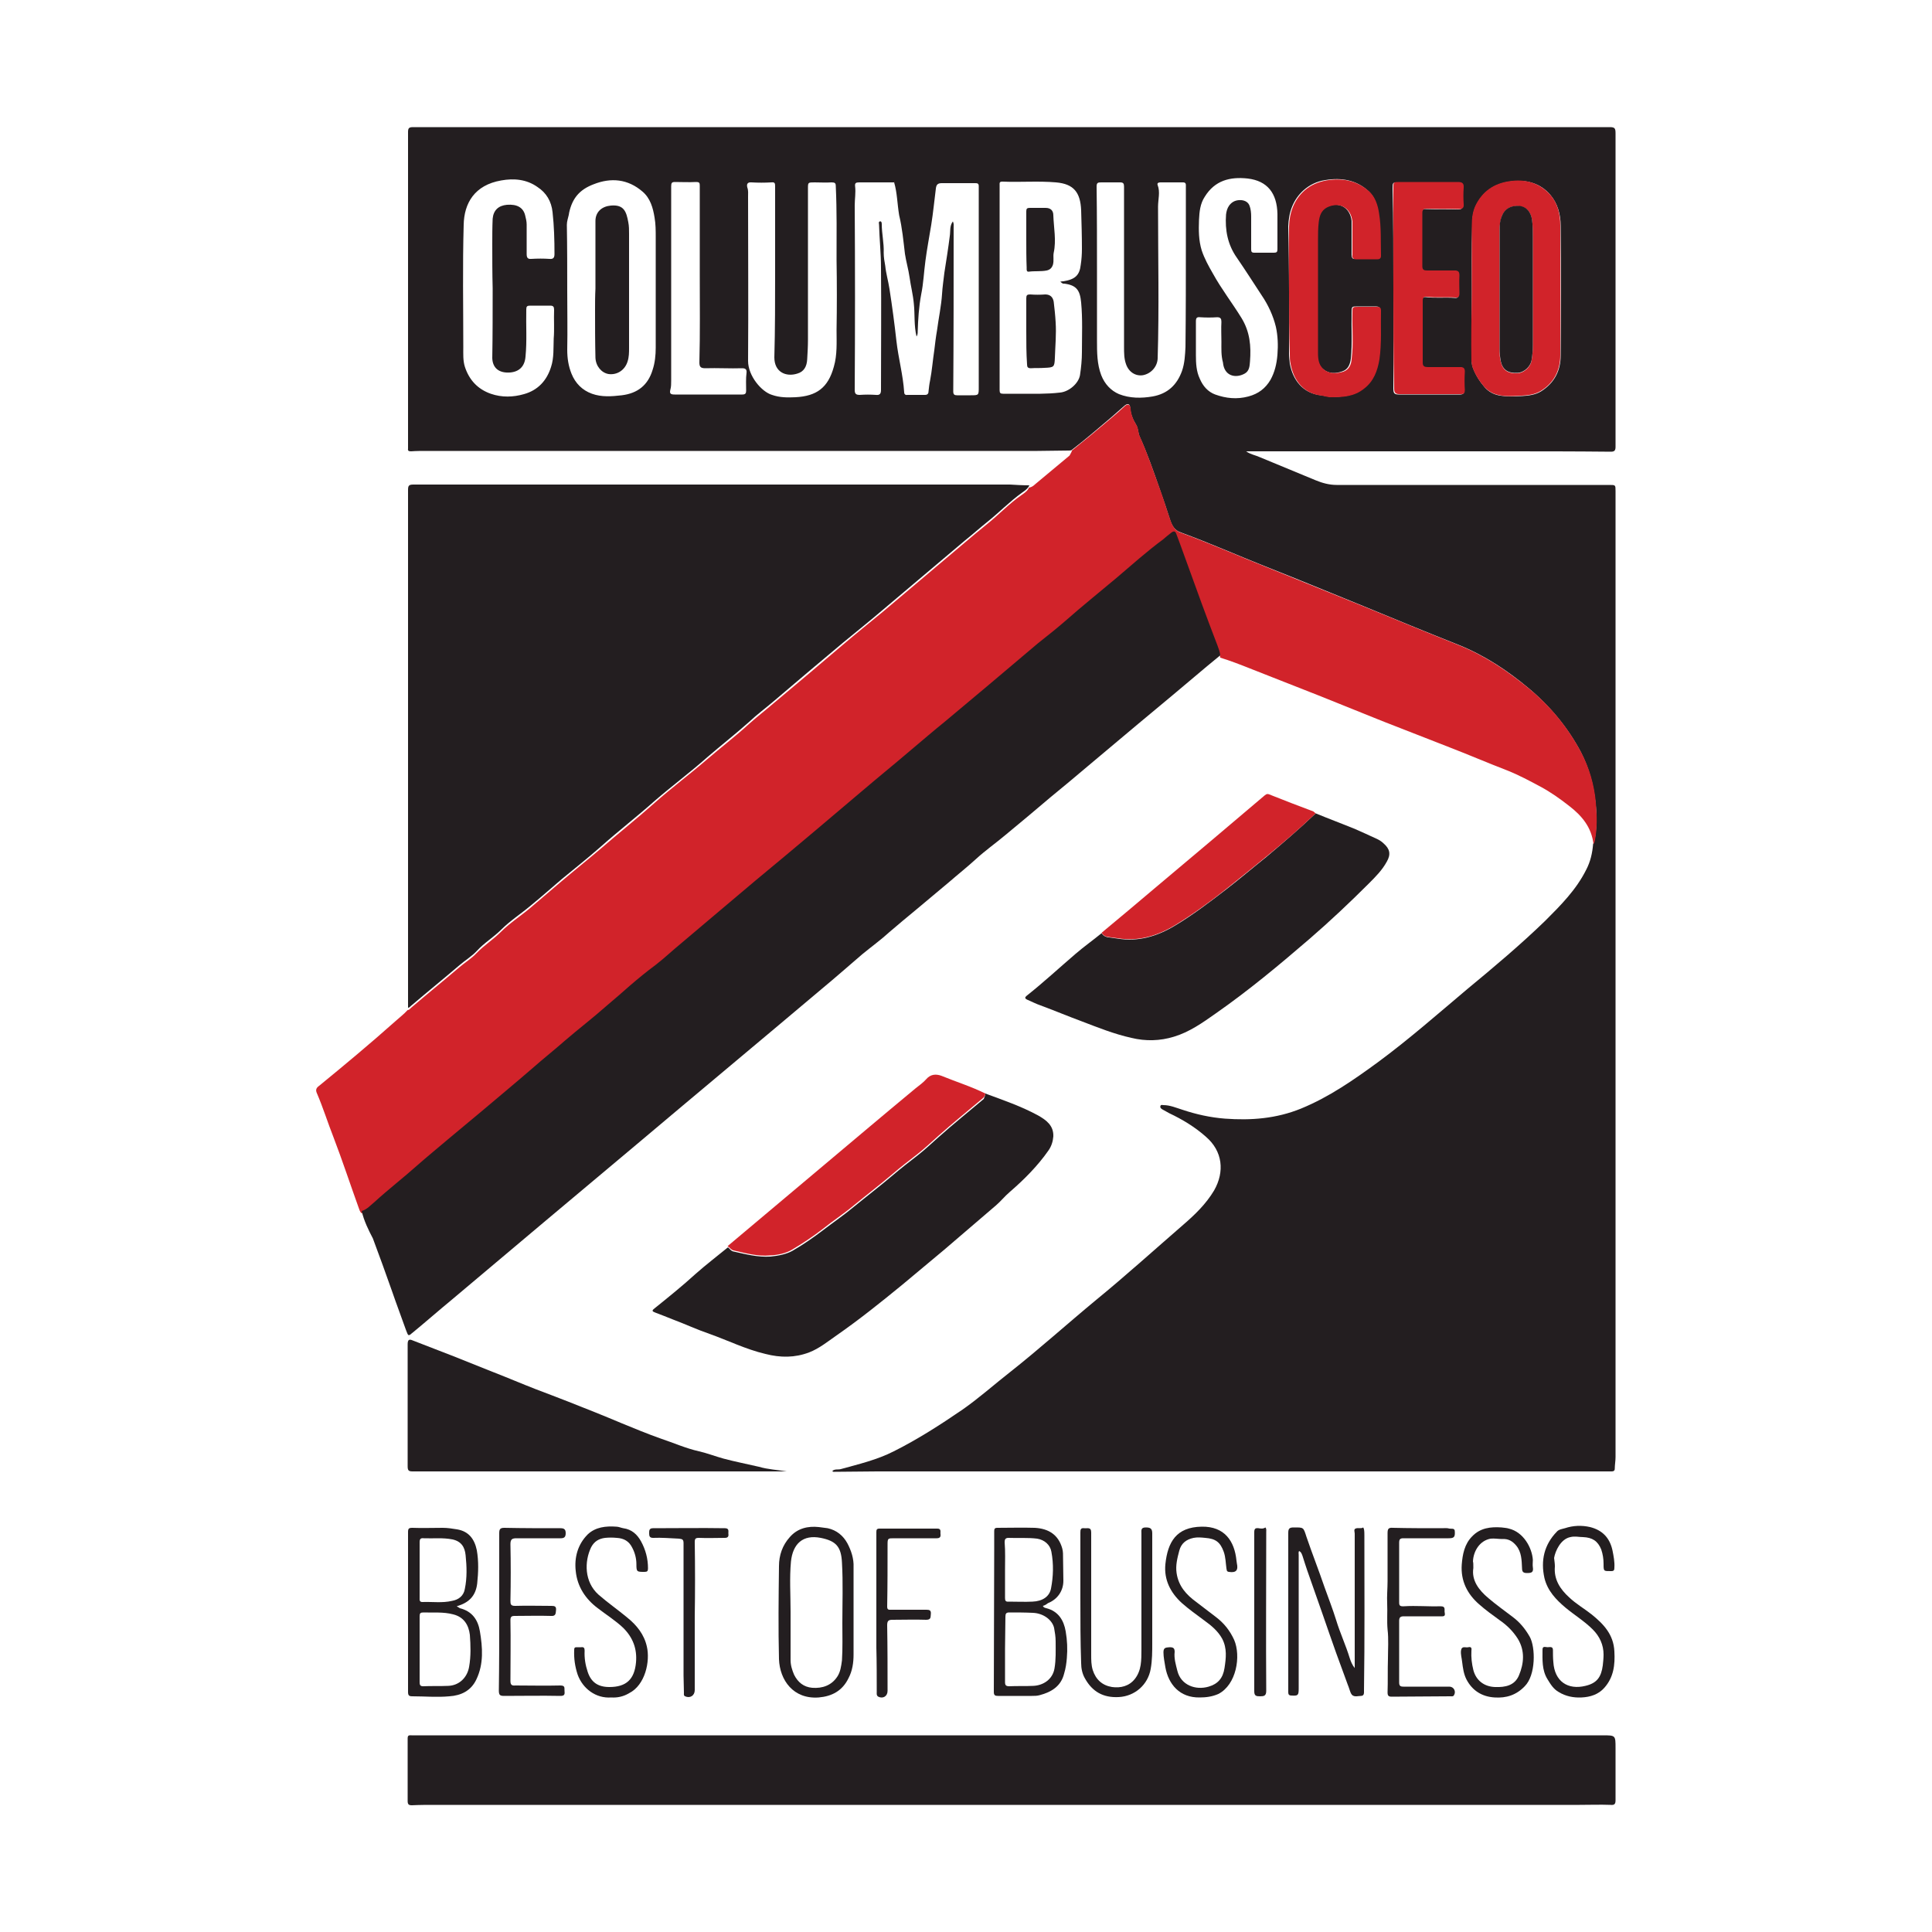 <?xml version="1.0" encoding="UTF-8"?>
<svg xmlns="http://www.w3.org/2000/svg" viewBox="0 0 500 500">
  <path d="m276.5 116.6c-2.7 0-5.3.1-8 .1-52.7 0-105.3 0-158 0-1.4 0-2.8 0-4.1.1-.6 0-.9-.1-.8-.7 0-.2 0-.5 0-.7 0-27.1 0-54.2 0-81.2 0-1 .2-1.3 1.3-1.3h309.7c1.3 0 1.5.3 1.5 1.6v81.1c0 .9-.2 1.3-1.2 1.3-9.5-.1-19.1-.1-28.6-.1-21.2 0-42.4 0-63.6 0-.7 0-1.3 0-2.2 0 1.1.8 2.4 1 3.5 1.5 4.8 2 9.7 4 14.5 6 1.7.7 3.5 1.2 5.4 1.2h70.6c1.6 0 1.6 0 1.6 1.6v234.4 15.6c0 1-.2 2-.2 3 0 .5-.3.7-.8.7-.3 0-.7 0-1 0-63 0-126.1 0-189.1 0-3.6 0-7.2.1-10.9.1-.2 0-.5.1-.7-.2.6-.6 1.5-.3 2.2-.5 4.7-1.3 9.4-2.4 13.7-4.6 6.2-3.1 12.1-6.9 17.8-10.8 4.3-3 8.2-6.5 12.3-9.7 7.6-6 14.8-12.5 22.3-18.7 7.7-6.3 15.1-13 22.6-19.5 3-2.6 5.8-5.3 7.9-8.8 2.8-4.9 2.2-10.2-2.1-13.9-2.8-2.5-6.1-4.5-9.5-6.1-.6-.3-1.2-.7-1.8-1-.3-.2-.6-.4-.5-.8.1-.5.5-.3.8-.3 1.7 0 3.3.7 4.9 1.2 3.6 1.2 7.2 2 11 2.3 6.8.5 13.3 0 19.7-2.6 7.3-3 13.6-7.4 19.9-12 8-5.9 15.5-12.5 23.1-18.9 6.9-5.7 13.8-11.5 20.2-17.7 4-4 8-8 10.6-13.2 1.1-2.1 1.6-4.3 1.8-6.7.1-.2.3-.4.3-.7.7-3.3.7-6.7.3-10.1-.5-4.6-1.7-8.9-3.8-13-3.4-6.4-8-11.9-13.5-16.5s-11.4-8.5-18.1-11.2c-8.3-3.3-16.6-6.7-24.8-10.1-8.4-3.4-16.8-6.9-25.2-10.2-7.3-2.9-14.5-6.1-21.9-8.8-1.5-.5-2.2-1.6-2.7-3-.9-2.8-1.8-5.5-2.8-8.3-1.6-4.6-3.2-9.2-5.2-13.6-.4-.9-.3-2-.9-3-.8-1.3-1.4-2.7-1.5-4.3-.1-1.2-.7-1.3-1.6-.5-1.1 1-2.2 1.9-3.3 2.9-3.4 2.9-6.8 5.8-10.3 8.5-.2.1-.5.1-.8.1zm-45.1-69.4c-3 0-6.1 0-9.1 0-.8 0-1.1.2-1 1 .2 1.7-.1 3.3-.1 5 .1 15.9.1 31.8 0 47.7 0 1 .3 1.3 1.3 1.3 1.4-.1 2.8-.1 4.2 0 1 .1 1.3-.3 1.3-1.3 0-10.5.1-21.1 0-31.6 0-3.7-.4-7.4-.5-11.1 0-.3-.2-.8.2-.9s.5.3.5.7c0 2.5.6 4.9.5 7.4 0 1.2.2 2.3.4 3.4.2 2 .8 4 1.1 6 .7 4.5 1.3 9 1.8 13.5.5 4.4 1.7 8.7 2 13.2 0 .6.4.8.9.7h4.5c.6 0 .9-.3.9-.9.1-.9.2-1.9.4-2.8.5-2.6.7-5.3 1.1-7.9.2-1.7.4-3.4.7-5.1.4-3.1 1.1-6.3 1.3-9.4.1-1.8.4-3.7.6-5.5.5-3.2 1-6.3 1.4-9.5.2-1.2-.1-2.6.8-3.8.3.6.2 1.1.2 1.6 0 14.1 0 28.2-.1 42.4 0 .8.3 1 1 1h3.5c2.1 0 2.1 0 2.1-2.1 0-17.3 0-34.7 0-52 0-.7-.3-.8-.9-.8-2.9 0-5.8 0-8.7 0-1.1 0-1.4.5-1.5 1.4-.4 3.1-.7 6.3-1.2 9.4s-1.1 6.2-1.5 9.3c-.4 2.9-.5 5.8-1.1 8.7-.6 3.2-.8 6.4-.9 9.6 0 .4 0 .8-.3 1.3-.7-2.9-.4-5.7-.7-8.5-.2-2.3-.8-4.6-1.1-6.8-.3-2.1-.9-4.1-1.2-6.1-.4-3.3-.7-6.7-1.5-10-.5-3-.5-5.8-1.3-8.5 0 0 0-.1.1-.1v-.1c0 .1 0 .1-.1.2zm43 25.7c.4-.1.6-.1.8-.1 3.1-.5 4.2-1.6 4.5-4.3.2-1.3.3-2.7.3-4.1 0-3.3-.1-6.6-.2-10-.2-4.6-1.9-6.8-6.5-7.2s-9.2 0-13.9-.2c-.8 0-.7.4-.7.9v53.1c0 .7.2.9.9.9h4.6c3.4 0 6.7.1 10.1-.3 2.3-.2 4.8-2.3 5.2-4.5.3-2 .5-4 .5-6 0-4.3.2-8.5-.2-12.8-.3-3.2-1.2-4.5-4.4-4.9-.3.1-.5-.1-1-.5zm106.5 3c0 5.9-.2 11.8 0 17.7 0 .5.1 1.1.3 1.6.7 1.9 1.8 3.6 3.1 5.1.9 1 2.1 1.7 3.5 2 2 .4 4 .3 6.1.2 1.7-.1 3.4-.3 4.9-1.2 3.5-2.2 5.1-5.4 5.1-9.3.1-11.2.1-22.4 0-33.6 0-2.9-.8-5.8-2.7-8-2.5-2.9-5.9-3.9-9.7-3.5-4.1.4-7.3 2.2-9.3 5.9-1 1.8-1.2 3.7-1.2 5.7-.2 5.7-.1 11.6-.1 17.4zm-234.1-.5c0 5 .1 10.1 0 15.1 0 2.2.3 4.2 1.1 6.2 1 2.5 2.8 4.3 5.3 5.2s5.1.7 7.7.4c4.1-.5 6.8-2.6 8-6.6.6-1.8.8-3.8.8-5.7 0-9.5 0-19.1 0-28.6 0-1.7 0-3.4-.3-5.1-.4-2.5-1.1-5-3.1-6.7-3.8-3.3-8.2-3.7-12.7-1.9-3.7 1.4-5.5 3.7-6.3 7.3 0 .2-.1.4-.1.6-.2.9-.5 1.7-.5 2.6.1 5.8.1 11.5.1 17.2zm53.8-5c0-7.4 0-14.8 0-22.2 0-.8-.1-1.1-1-1-1.7.1-3.4.1-5.1 0-1.1-.1-1.3.5-1.1 1.3.3.8.2 1.6.2 2.5 0 14.1.1 28.2 0 42.4 0 3.9 3.5 8 6.2 8.8 2 .7 4 .7 6.1.6 5.4-.3 8.4-2.4 9.9-7.9.9-3.1.7-6.3.7-9.5.1-6 .1-12.1 0-18.1 0-6.4.1-12.7-.2-19.1 0-.8-.2-1-1.1-1-1.5.1-2.9 0-4.4 0-1.7 0-1.7 0-1.7 1.6v39.1c0 1.7-.1 3.4-.2 5.1-.1 1.8-.8 3.2-2.6 3.7-2.9.9-5.9-.4-5.9-4.2.2-7.3.2-14.7.2-22.1zm83.3 0v17.7c0 3.1 0 6.1 1.1 9 .9 2.3 2.5 4 4.6 4.9 2.8 1.1 5.8 1.1 8.7.6 3.9-.7 6.3-3 7.6-6.6.7-2 .8-4.2.9-6.2.1-9 .1-17.9.1-26.9 0-4.9 0-9.7 0-14.6 0-.5.1-1.1-.7-1.1-2 0-3.9 0-5.9 0-.5 0-.9.2-.7.7.7 1.8.1 3.7.1 5.6 0 13.1.3 26.2-.1 39.3-.1 2.1-1.7 3.9-3.8 4.3-1.9.3-3.7-.8-4.4-2.9-.5-1.4-.5-2.9-.5-4.4 0-13.8 0-27.7 0-41.5 0-.8-.2-1.1-1-1.1-1.6 0-3.2 0-4.9 0-.9 0-1.2.1-1.2 1.1.1 7.3.1 14.7.1 22.1zm49.7 5v16.1c0 .9.1 1.7.2 2.6.8 4.3 3.4 7.7 8.1 8.2.8.1 1.6.3 2.3.4 3.1 0 6.1-.1 8.6-2.2 2.5-2 3.5-4.6 4-7.6.7-4.2.3-8.4.4-12.6 0-.8-.5-1-1.1-1-1.6 0-3.2 0-4.7 0-1.6 0-1.6 0-1.6 1.6-.1 4 .2 7.9-.2 11.9-.2 1.5-.7 2.8-2.2 3.3-1.7.6-3.4.7-4.9-.5-1.4-1.1-1.6-2.6-1.6-4.3 0-9.7 0-19.4 0-29.1 0-1.6 0-3.2.2-4.9.2-1.5.6-3 2.1-3.7 3.2-1.6 6.2 0 6.6 3.6v1.2 7.5c0 .8.2 1.2 1 1.1h5.5c.6 0 .9-.2.9-.9-.1-3.7.1-7.3-.5-11-.3-2.1-1-4.2-2.5-5.6-3.1-2.9-7-3.6-11.2-2.9-2.1.3-4 1.2-5.6 2.6-2.8 2.5-3.9 5.8-4 9.4.1 5.7.2 11.3.2 16.8zm-206.1-.8c-.1-3.8-.1-7.6-.1-11.4 0-2.2 0-4.4.1-6.6.2-2.2 1.5-3.4 3.7-3.6 2.6-.2 4.2.7 4.7 2.7.2.8.4 1.6.4 2.4v7.6c0 .9.2 1.4 1.2 1.3 1.6-.1 3.2-.1 4.7 0 1 .1 1.3-.3 1.3-1.3 0-3.6-.1-7.2-.5-10.8-.3-2.8-1.6-5-3.9-6.5-2.8-2-6.1-2.3-9.4-1.7-6.9 1.2-9.6 5.9-9.7 11.5-.3 10.6-.1 21.2-.1 31.7 0 1.7-.1 3.4.4 5 1.1 3.4 3.3 5.8 6.7 7 2.9 1 5.8.9 8.6.1 3.6-1 5.9-3.5 7-7 .8-2.4.6-5 .7-7.4.2-2.4 0-4.9.1-7.4 0-.8-.2-1.1-1-1.1-1.7 0-3.5 0-5.2 0-.8 0-1 .2-1 1-.1 4.1.2 8.1-.2 12.2-.2 2.5-1.6 3.9-4 4.1-2.8.2-4.5-1.1-4.6-3.7.1-5.9.1-12 .1-18.1zm188.6 13.9c0-1.7-.1-3.5 0-5.2 0-.8-.2-1.2-1.1-1.2-1.5.1-2.9.1-4.4 0-.9-.1-1.1.2-1.1 1.1v8.7c0 2.1.1 4.2 1 6.1.8 1.9 2.1 3.4 4 4.1 2.8 1 5.6 1.3 8.6.5 2.6-.7 4.4-2.1 5.7-4.3 1.1-2 1.6-4.1 1.8-6.5.2-2.5.1-4.9-.4-7.2-.7-2.9-2-5.7-3.7-8.2-2.1-3.2-4.2-6.5-6.4-9.7-2.4-3.4-3.1-7.2-2.8-11.2.1-.8.3-1.6.8-2.3.8-1.1 1.9-1.5 3.2-1.4 1 .1 1.8.6 2.1 1.5.3.8.4 1.8.4 2.7v8.5c0 .6.1.9.8.9h5.1c.7 0 .9-.2.9-.9 0-3 0-6.1 0-9.1-.1-5.4-2.6-8.6-7.7-9.2-4.6-.5-8.5.5-11.1 4.7-1.2 1.8-1.4 3.9-1.5 6-.1 2.7-.1 5.3.7 7.9.7 2.1 1.8 4.1 2.9 6 2.2 4 5 7.6 7.4 11.5 2.2 3.6 2.5 7.3 2.2 11.2-.1 1.1-.1 2.5-1.4 3.2-2.4 1.3-5.3.6-5.6-2.9-.5-1.8-.4-3.6-.4-5.3zm44.5-14.1v26.2c0 .9.1 1.5 1.3 1.5h16c.8 0 1.1-.4 1-1.1 0-1.6 0-3.2 0-4.7 0-.9-.3-1.2-1.2-1.2-2.8.1-5.6 0-8.4 0-.8 0-1.3-.2-1.3-1.1 0-5.4 0-10.7 0-16.1 0-.8.3-1.1 1.1-1 2.4.3 4.9 0 7.4.2.8.1 1-.3 1-1 0-1.6-.1-3.2 0-4.7.1-1-.3-1.3-1.3-1.3-2.4.1-4.7 0-7.1 0-.7 0-1.2-.2-1.2-1.1 0-4.6 0-9.2 0-13.7 0-.9.3-1.3 1.2-1.2 2.7.1 5.5 0 8.2.1 1 0 1.3-.3 1.3-1.3-.1-1.4-.1-2.8 0-4.2.1-1.2-.3-1.5-1.5-1.5-5 .1-10.1 0-15.1 0-1.6 0-1.6 0-1.6 1.6.2 8.4.2 17 .2 25.6zm-179.5-3.2c0-7.7 0-15.4 0-23.1 0-.8-.1-1-1-1-1.8.1-3.6 0-5.4 0-.8 0-1 .2-1 1.1v50.3c0 .8 0 1.6-.2 2.3-.3 1.1.1 1.3 1.1 1.3h17.5c.8 0 1-.3 1-1 0-1.5-.1-3.1.1-4.6.1-.8-.2-1.2-1.1-1.2-3.2.1-6.4-.1-9.6 0-1.2 0-1.5-.4-1.5-1.5.2-7.5.1-15.1.1-22.6z" fill="#231e20"></path>
  <path d="m277.4 116.6c3.5-2.8 6.9-5.6 10.3-8.5 1.1-.9 2.2-1.9 3.3-2.9.8-.8 1.5-.6 1.6.5.1 1.6.7 3 1.5 4.3.6.9.4 2 .9 3 2 4.4 3.5 9 5.2 13.6 1 2.7 1.8 5.5 2.8 8.3.5 1.4 1.2 2.5 2.7 3 7.4 2.7 14.6 5.9 21.9 8.8 8.4 3.4 16.8 6.8 25.2 10.2 8.3 3.4 16.5 6.8 24.8 10.1 6.7 2.7 12.5 6.6 18.1 11.2s10.1 10.1 13.5 16.5c2.1 4 3.4 8.4 3.8 13 .3 3.4.4 6.7-.3 10.1 0 .2-.2.4-.3.7-.5-4.4-3-7.4-6.4-10-2.3-1.8-4.7-3.5-7.3-4.9-2.8-1.5-5.6-3-8.6-4.2-5.2-2-10.3-4.2-15.5-6.2-5.6-2.2-11.3-4.4-16.9-6.6-5.3-2.1-10.6-4.3-15.9-6.4-6.1-2.4-12.2-4.8-18.3-7.2-2.5-1-5.1-2-7.7-2.8-.1-.9-.4-1.7-.7-2.5-1.4-3.6-2.8-7.2-4.1-10.9-1.9-5.2-3.8-10.5-5.7-15.7-.3-.8-.6-1.6-.9-2.4-.2-.6-.6-.9-1.2-.3-.8.6-1.4 1.2-2.2 1.8-4.2 3.2-8.1 6.6-12.1 10-4.4 3.8-8.9 7.3-13.2 11.1-2.3 2-4.7 3.9-7.1 5.8-4.4 3.6-8.6 7.3-12.9 10.9-3.7 3.1-7.4 6.2-11.1 9.3-3.1 2.6-6.1 5.1-9.2 7.7-4.1 3.5-8.3 6.9-12.4 10.4-3.9 3.3-7.8 6.6-11.7 9.9-5.3 4.4-10.6 8.8-15.8 13.2-3.2 2.7-6.4 5.4-9.6 8.1s-6.5 5.5-9.7 8.2c-2.2 1.8-4.3 3.8-6.5 5.5-2.3 1.8-4.5 3.6-6.7 5.4-2 1.7-4 3.4-5.9 5.1-3.6 3.1-7.4 6.1-11 9.2-2.7 2.3-5.4 4.5-8 6.8-4.5 3.9-9.2 7.7-13.7 11.6-2.8 2.3-5.6 4.7-8.4 7-2.6 2.2-5.3 4.4-7.9 6.7-3.7 3.2-7.6 6.3-11.2 9.6-1 .9-1.9 2-3.3 2.3-.5-.4-.6-1-.8-1.5-2.2-6.1-4.2-12.2-6.5-18.2-1.5-3.8-2.7-7.7-4.3-11.4-.4-.9-.1-1.4.6-1.9 6.6-5.4 13.2-10.9 19.6-16.6 1.1-1 2.3-1.9 3.3-3 .4 0 .6-.3.9-.6 4.1-3.5 8.3-6.9 12.4-10.4 1.5-1.3 3.2-2.3 4.5-3.7 1.9-2 4.3-3.5 6.3-5.5 2.3-2.3 5.1-4.1 7.6-6.2 2.7-2.3 5.4-4.6 8.1-6.9 3.3-2.8 6.8-5.6 10.1-8.4 4.6-4 9.4-7.8 14-11.9 4.4-3.9 9.1-7.4 13.5-11.2 3.6-3.1 7.4-6 10.9-9.2 2-1.8 4.2-3.5 6.3-5.3 6-5 12-10.1 18-15.2 3.4-2.9 6.9-5.7 10.3-8.5 7.1-6 14.1-11.9 21.2-17.9 1.9-1.6 3.9-3.3 5.9-4.9 3-2.4 5.7-5.3 8.9-7.5.7-.5 1.5-1 1.9-1.9.6-.1 1.1-.4 1.5-.8 3-2.5 6-5 9-7.5.4-.8.6-1 .6-1.3z" fill="#d1232a"></path>
  <path d="m266.4 125.6c-.4.9-1.2 1.4-1.9 1.9-3.2 2.3-5.9 5.1-8.9 7.5-2 1.6-3.9 3.3-5.9 4.9-7.1 6-14.1 11.9-21.2 17.9-3.4 2.9-6.9 5.7-10.3 8.5-6 5-12 10.1-18 15.2-2.1 1.8-4.3 3.4-6.3 5.3-3.6 3.2-7.3 6.1-10.9 9.2-4.4 3.9-9.1 7.4-13.5 11.2-4.6 4.1-9.4 7.8-14 11.9-3.3 2.9-6.7 5.6-10.1 8.4-2.7 2.3-5.4 4.7-8.1 6.9-2.5 2.1-5.3 3.9-7.6 6.2-2 2-4.4 3.4-6.3 5.5-1.3 1.4-3 2.4-4.5 3.7-4.1 3.5-8.3 6.9-12.4 10.4-.3.2-.5.6-.9.6 0-2.3 0-4.6 0-6.9 0-42.4 0-84.7 0-127.1 0-1.1.2-1.4 1.4-1.4h154.4c1.6.1 3.3.2 5 .2z" fill="#231e20"></path>
  <path d="m93.6 313.4c1.4-.4 2.3-1.5 3.3-2.3 3.6-3.3 7.5-6.3 11.2-9.6 2.6-2.3 5.2-4.4 7.9-6.7 2.8-2.3 5.6-4.7 8.4-7 4.6-3.9 9.2-7.7 13.7-11.6 2.6-2.3 5.4-4.5 8-6.8 3.6-3.1 7.4-6 11-9.2 2-1.7 4-3.4 5.9-5.1 2.2-1.9 4.4-3.7 6.7-5.4 2.2-1.7 4.3-3.7 6.5-5.5 3.2-2.7 6.5-5.5 9.7-8.2s6.4-5.4 9.6-8.1c5.3-4.4 10.6-8.8 15.8-13.2 3.9-3.3 7.8-6.6 11.7-9.9 4.1-3.5 8.3-6.9 12.4-10.4 3.1-2.6 6.1-5.2 9.2-7.7 3.7-3.1 7.4-6.2 11.1-9.3 4.3-3.6 8.6-7.3 12.9-10.9 2.4-1.9 4.8-3.8 7.1-5.8 4.3-3.8 8.8-7.4 13.2-11.1 4-3.4 7.9-6.9 12.1-10 .7-.6 1.4-1.2 2.2-1.8.7-.5 1-.2 1.2.3.3.8.6 1.6.9 2.4 1.9 5.2 3.8 10.5 5.7 15.7 1.3 3.6 2.7 7.2 4.1 10.9.3.8.6 1.6.7 2.5-1.1.9-2.2 1.8-3.4 2.8-5.9 5-11.9 10-17.8 14.9-4.4 3.7-8.7 7.3-13.1 11-3.2 2.7-6.4 5.4-9.6 8-3.9 3.3-7.8 6.6-11.7 9.8-2.5 2.1-5.2 4-7.6 6.2-2.3 2.1-4.7 4-7 6-2.9 2.4-5.7 4.8-8.6 7.2-2.3 1.9-4.6 3.8-6.8 5.7-2.3 2.1-4.8 3.9-7.1 5.8-3.5 3-6.9 6-10.4 8.9-16 13.5-32.1 26.9-48.1 40.4-15.9 13.3-31.8 26.7-47.6 40-3.4 2.8-6.7 5.7-10.1 8.5-1.3 1.1-1.2 1-1.8-.5-1.2-3.4-2.5-6.8-3.7-10.3-1.6-4.5-3.2-9-4.9-13.5-1.1-2.1-2.3-4.5-2.9-7.1z" fill="#231e20"></path>
  <path d="m261.7 449.1h153.1c3.3 0 3.3 0 3.3 3.3v13.5c0 1-.3 1.3-1.3 1.2-2.7-.1-5.3 0-8 0-98.7 0-197.5 0-296.2 0-2 0-4 0-6 .1-.8 0-1.1-.2-1.1-1.1 0-5.4 0-10.8 0-16.2 0-.9.4-.8 1-.8z" fill="#231e20"></path>
  <path d="m255 283c4.6 1.7 9.3 3.3 13.7 5.7 2.1 1.2 4 2.6 3.9 5.4-.1 1.3-.5 2.6-1.3 3.7-2.8 4-6.3 7.5-10 10.7-1.3 1.1-2.3 2.4-3.6 3.5-4.4 3.8-8.9 7.6-13.3 11.4-3.6 3-7.3 6.1-10.9 9.1-5.5 4.5-11.1 9-17 13.1-2.3 1.6-4.5 3.4-7.1 4.4-3.7 1.4-7.4 1.4-11.3.4-5.1-1.2-9.7-3.5-14.5-5.2-3.2-1.1-6.2-2.5-9.4-3.7-1.5-.6-3-1.2-4.6-1.8-.8-.3-1-.5-.2-1.1 3.6-2.9 7.2-5.8 10.6-8.9 2.7-2.4 5.6-4.6 8.4-6.9.5.4.8 1 1.5 1.1 3.1.7 6.2 1.5 9.5 1.3 2-.2 4.1-.6 5.7-1.5 2.8-1.6 5.5-3.5 8-5.4 2.6-2 5.4-3.9 7.9-6 3.3-2.7 6.7-5.3 10-8.1 2.1-1.8 4.3-3.5 6.5-5.2 1.9-1.5 3.6-3.1 5.4-4.7 3.8-3.4 7.8-6.6 11.7-9.9.2-.6.4-.9.4-1.4z" fill="#231e20"></path>
  <path d="m340.5 210.5c3.4 1.4 6.9 2.7 10.3 4.1 1.8.8 3.6 1.6 5.3 2.4.7.3 1.4.7 2 1.3 1.6 1.4 1.9 2.8.8 4.7-1.2 2.2-2.9 3.9-4.7 5.7-4.9 4.9-10 9.7-15.2 14.2-7.9 6.8-15.8 13.4-24.4 19.4-3.4 2.4-6.8 4.8-10.8 6-3.6 1.1-7.3 1.2-11 .3-4.5-1-8.7-2.7-12.9-4.3-3.5-1.3-7.1-2.8-10.6-4.1-1.2-.4-2.3-1-3.5-1.5-.6-.3-.6-.6-.1-1 4.3-3.4 8.4-7.2 12.6-10.8 2.2-1.9 4.6-3.6 6.8-5.4.4.7 1.1 1 1.8 1.1.8.1 1.6.2 2.3.3 5.4.9 10.3-.6 14.8-3.3 4.7-2.8 9-6.1 13.3-9.4 3.5-2.7 6.9-5.6 10.4-8.4 4.4-3.7 8.7-7.4 12.8-11.3z" fill="#231e20"></path>
  <path d="m203.6 380.8c-6.4 0-12.7 0-18.9 0-26 0-51.9 0-77.9 0-1 0-1.3-.2-1.3-1.3 0-10.5 0-21.1 0-31.6 0-1.2.4-1.4 1.3-1 3.7 1.4 7.4 2.9 11.1 4.3 3.3 1.3 6.7 2.7 10 4 3.6 1.4 7.1 2.9 10.7 4.3 2.9 1.1 5.8 2.2 8.6 3.3 4.6 1.8 9.1 3.6 13.6 5.5 3.4 1.4 6.8 2.8 10.2 4 3.3 1.1 6.4 2.5 9.9 3.3 2.2.5 4.2 1.3 6.4 1.9 3 .8 6.1 1.4 9.1 2.1 2.4.7 4.8.8 7.2 1.2z" fill="#231e20"></path>
  <path d="m255 283c0 .4-.2.8-.5 1.1-3.9 3.3-7.9 6.5-11.7 9.9-1.8 1.6-3.6 3.3-5.4 4.7-2.2 1.7-4.4 3.4-6.5 5.2-3.3 2.8-6.7 5.4-10 8.1-2.5 2.1-5.3 3.9-7.9 6-2.6 2-5.3 3.8-8 5.4-1.7 1-3.7 1.4-5.7 1.5-3.3.3-6.4-.6-9.5-1.3-.7-.2-1-.8-1.5-1.1 7.5-6.3 15.1-12.7 22.6-19 8.7-7.3 17.3-14.6 26-21.8 1-.8 2-1.5 2.8-2.4 1.1-1.3 2.5-1.4 3.9-.9 3.9 1.6 7.8 2.8 11.4 4.6z" fill="#d1232a"></path>
  <path d="m340.5 210.5c-4.1 3.9-8.4 7.6-12.8 11.2-3.4 2.8-6.9 5.6-10.4 8.4-4.3 3.4-8.7 6.6-13.3 9.4-4.5 2.7-9.4 4.2-14.8 3.3-.8-.1-1.6-.2-2.3-.3-.8-.1-1.4-.4-1.8-1.1 4.8-4 9.6-8 14.3-12 9.2-7.7 18.4-15.5 27.6-23.3.5-.4.8-.8 1.5-.5 3.8 1.5 7.6 3 11.4 4.4.2.2.4.3.6.5z" fill="#d1232a"></path>
  <g fill="#231e20">
    <path d="m350.6 431.7c0-11.8 0-23.3 0-34.8 0-.4-.3-1.1.2-1.3.6-.3 1.4.1 2-.3.1.2.2.4.2.5.1.5.1 1.1.1 1.6 0 13.4.1 26.7-.1 40.1 0 .6.1 1.4-.8 1.4s-2 .5-2.6-.7c-.3-.7-.5-1.5-.8-2.2-1-2.7-2-5.5-3-8.2-1.2-3.4-2.4-6.8-3.6-10.3-1.3-3.7-2.6-7.4-3.9-11.1-.4-1.2-.8-2.4-1.2-3.7-.2-.5-.3-1-.9-1.3-.2.3-.1.7-.1 1v34.6c0 1.8-.2 1.9-1.9 1.8-.6 0-.8-.3-.8-.8 0-1 0-2.1 0-3.1 0-12.7 0-25.5 0-38.2 0-1.1.3-1.4 1.4-1.4 2.6 0 2.5-.1 3.3 2.4 1.5 4.4 3.2 8.7 4.7 13.1 1 2.8 2.1 5.6 3 8.5 1 3.3 2.5 6.5 3.5 9.8.3.9.6 1.7 1.3 2.6z"></path>
    <path d="m118.2 415.7c.4.2.6.4.8.5 3.2.8 4.7 3 5.2 6 .7 4.2 1 8.4-.9 12.4-1.4 3-4 4.2-7 4.4-3.2.3-6.4 0-9.6 0-.8 0-1.1-.2-1.1-1.1 0-13.8 0-27.6 0-41.4 0-.9.2-1.1 1.1-1.1 2.6.1 5.2 0 7.9 0 1.2 0 2.5.2 3.7.4 3 .5 4.5 2.5 5.1 5.4.5 2.9.4 5.7.1 8.6-.4 3.3-2.2 5-5.3 5.9zm-9.6 11v8.6c0 .7.1 1.1.9 1.1 2.2-.1 4.3 0 6.5-.1 2.8-.1 4.9-2.1 5.4-4.9s.4-5.6.2-8.3c-.3-2.5-1.5-4.6-4.3-5.3-2.6-.7-5.2-.4-7.7-.5-.8 0-1 .2-1 1zm0-20.4v7.2c0 .5-.1 1.1.7 1.1 2.6-.1 5.2.3 7.7-.3 1.7-.3 3-1.3 3.3-3.1.6-2.9.5-5.8.2-8.7-.2-2.1-1.1-3.6-3.4-4.1-2.5-.5-5-.2-7.4-.3-.9-.1-1.1.2-1.1 1.1z"></path>
    <path d="m269.9 415.6c.2.5.6.5.9.6 3.1.8 4.5 3.1 5 6 .4 2.3.5 4.6.3 6.9-.1 1.3-.3 2.7-.7 4-.8 3.3-3.3 4.8-6.3 5.6-.7.2-1.4.2-2.1.2-2.9 0-5.8 0-8.7 0-.7 0-1.1-.1-1.1-1 0-12.4.1-24.7.1-37.1 0-1.5 0-3 0-4.5 0-.6.1-.9.8-.9 3.2 0 6.5-.1 9.7 0 3.6.2 6.1 1.8 7.1 5.3.1.4.2.9.2 1.3 0 2.4.1 4.7.1 7.1 0 2.6-1.5 4.8-4 5.8-.5.4-.9.6-1.3.7zm-9.8 11.2v8.5c0 .8.2 1.1 1.1 1.1 2.1-.1 4.2 0 6.2-.1 2.5-.1 5-1.6 5.5-4.5.4-2.3.3-4.6.3-7 0-1.2-.2-2.4-.4-3.5-.5-2.1-2.8-3.8-5.5-3.9-2-.1-4.1-.1-6.1-.1-.8 0-1 .3-1 1.1 0 2.7-.1 5.5-.1 8.4zm0-20.4v7.1c0 .7.1 1.1 1 1 2 0 4.1.1 6.1 0 2.6-.1 4.4-1.3 4.8-3.4.6-3.1.7-6.3.1-9.5-.3-1.8-1.8-3.1-3.7-3.4-2.4-.3-4.9-.1-7.4-.2-.8 0-1 .4-1 1.1.2 2.5.1 4.9.1 7.3z"></path>
    <path d="m220.9 417v11.2c0 2.1-.3 4.2-1.3 6.1-1.6 3.3-4.3 4.7-7.7 5-6.6.5-10.1-4.5-10.3-9.9-.2-8-.1-16.1 0-24.1 0-2.8.9-5.4 2.8-7.5 2-2.3 4.7-2.9 7.5-2.6.7.1 1.5.2 2.3.3 2.3.5 4 1.9 5.1 3.9 1 1.9 1.7 4 1.6 6.2zm-16.3.1v12.5c0 1.4.4 2.6.9 3.8 1 2 2.5 3.2 4.7 3.4 2.6.2 5-.6 6.5-2.9.8-1.2 1-2.7 1.2-4.2.2-3.2.1-6.4.1-9.6 0-5.2.2-10.5-.1-15.7-.2-4.1-1.5-5.6-5.5-6.4-4.6-.9-7.2 1.5-7.7 6.1-.4 4.3-.1 8.6-.1 13z"></path>
    <path d="m279.6 413.5c0-5.6 0-11.2 0-16.9 0-.8.1-1.2 1-1.1.8.1 1.8-.4 1.8 1.1v31.6c0 1.4 0 2.7.4 4 .8 2.5 2.5 4 5 4.4 2.2.3 4.4-.2 5.9-2.1.8-1 1.3-2.3 1.5-3.6s.2-2.7.2-4c0-10 0-20.1 0-30.1 0-.7-.2-1.5 1.1-1.5 1.1 0 1.7.2 1.7 1.5v28.4c0 2.2 0 4.5-.4 6.7-.7 4.1-4.1 7.1-8.3 7.3-4 .2-6.8-1.4-8.7-4.8-.7-1.2-1-2.6-1-4-.2-5.6-.2-11.3-.2-16.9z"></path>
    <path d="m158.2 439.3c-4 .3-7.4-2.3-8.7-5.9-.7-2.1-1-4.2-.9-6.4 0-.5.1-.7.6-.7h1.2c.7-.1.9.2.9.9-.1 1.9.2 3.7.8 5.5.9 2.7 2.7 3.9 5.6 3.9 4.4 0 6.5-2 6.9-6.4.3-3.5-.8-6.4-3.3-8.9-2-1.9-4.4-3.4-6.6-5.1-3.2-2.4-5.3-5.6-5.7-9.6-.4-3.5.5-6.9 3.1-9.5 2-1.9 4.7-2.2 7.4-2 .6 0 1.2.3 1.8.4 2.2.3 3.6 1.6 4.6 3.4 1.2 2.2 1.8 4.5 1.8 7 0 .7-.2.9-.9.9-2 0-2.1 0-2.1-2 0-1.5-.4-3-1.1-4.3-.8-1.6-2.1-2.4-4-2.5-1-.1-2-.1-3 0-1.6.2-2.8.9-3.6 2.4-1.8 3.7-1.8 9 1.9 12.3 2.4 2.1 5 3.9 7.4 5.9 2.5 2 4.4 4.4 5.1 7.5.9 3.8-.4 10-4.6 12.1-1.5.9-3.1 1.2-4.6 1.1z"></path>
    <path d="m381.3 405.8c-.5 3.2 1.4 5.7 3.9 7.8 2 1.7 4.1 3.2 6.2 4.8 1.9 1.4 3.3 3.1 4.5 5.2 1.5 2.7 1.6 9.9-1.3 12.8-2.2 2.3-4.8 3.1-7.8 2.9-3.3-.2-5.8-1.8-7.3-4.7-.7-1.4-.9-2.9-1.1-4.5-.1-1-.4-1.9-.3-2.9.2-1.4 1.2-.7 1.9-.9.8-.2.9.3.8.9-.1 1.7.1 3.4.5 5 .7 2.7 2.8 4.3 5.6 4.4 2.7.1 5.1-.4 6.2-3 1.3-3.1 1.6-6.4-.3-9.5-1.2-1.9-2.8-3.5-4.7-4.8-1.8-1.3-3.6-2.6-5.3-4.1-3.1-2.7-4.8-6.1-4.5-10.3.2-2.6.7-5.3 2.7-7.3 2.1-2.2 4.8-2.5 7.6-2.3.6.1 1.3.1 1.9.3 3.8.9 6 5 6.2 8.1 0 .6-.1 1.3 0 1.9.2 1.3-.3 1.5-1.5 1.5-1 0-1.3-.3-1.3-1.3-.1-2-.1-4.1-1.5-5.8-1-1.2-2.1-1.8-3.6-1.7-1 0-2-.2-3-.1-2.9.5-4.5 3.3-4.6 5.9.1.3.1.8.1 1.7z"></path>
    <path d="m402.4 405.4c-.3 3.4 1.4 5.9 3.7 8 1.8 1.7 3.9 2.9 5.8 4.4 3.1 2.5 5.7 5.2 5.9 9.6.2 3.5-.2 6.7-2.6 9.4-1.5 1.7-3.6 2.4-5.9 2.5-2.1.1-4.1-.3-5.9-1.4-1.4-.8-2.1-2-2.9-3.3-1.5-2.4-1.3-5.1-1.3-7.7 0-1 .8-.6 1.3-.6s1.4-.3 1.4.7 0 2.1.1 3.1c.3 5.1 3.8 7.3 8.3 6.2 3-.7 4.1-2.3 4.5-5.3.1-.9.2-1.9.2-2.8 0-2.5-1-4.7-2.8-6.5-2.1-2.1-4.7-3.7-7-5.6-2.5-2.1-4.7-4.4-5.5-7.7-1-4.5-.1-8.6 3.2-12 .5-.6 1.4-.7 2.1-.9 2.1-.7 4.3-.8 6.5-.3 3.2.8 5.1 2.8 5.8 6 .3 1.5.6 3 .5 4.5 0 .6-.1.9-.8.9-2 0-2 .1-2-1.9 0-1.3-.2-2.5-.6-3.7-.9-2.2-2.3-3.1-4.7-3.2-1.1 0-2.1-.3-3.3 0-2.5.5-3.9 3.6-4.2 5.4.1.9.2 1.5.2 2.2z"></path>
    <path d="m310.5 439.3c-5.2.1-8.1-3.4-8.9-7.8-.2-1.3-.5-2.6-.5-3.9s.7-1.2 1.6-1.3c.9 0 1.3.2 1.3 1.2-.2 1.7.3 3.3.7 4.9.9 3.7 4.7 5.1 8.1 4.1 2.4-.7 3.7-2.2 4.1-4.8s.7-5.1-.6-7.6c-1.1-2-2.8-3.4-4.6-4.7-2-1.5-4-2.9-5.8-4.5-3-2.7-4.7-6.1-4.3-10.1.6-5.7 2.8-9.6 9.4-9.7 5.9-.1 8.5 3.7 9 8.8 0 .2.1.5.1.7.4 1.8-.2 2.5-2.1 2.2-.6-.1-.5-.5-.6-.9-.2-1.4-.2-2.9-.7-4.3-.9-2.5-2.1-3.4-4.8-3.6-1-.1-2-.2-3 0-1.9.4-3.2 1.4-3.7 3.3s-1 3.8-.7 5.8c.5 3.4 2.5 5.6 5.1 7.5 1.7 1.3 3.4 2.6 5.1 3.9 2.1 1.6 3.6 3.5 4.7 5.9 1.8 4.2.6 11.6-4.1 14-1.6.7-3.2.9-4.8.9z"></path>
    <path d="m359.2 429.3c0-2.5.2-5.1-.1-7.6-.2-2.2 0-4.5-.1-6.7-.1-1.9.1-3.9.1-5.8 0-4.1 0-8.2 0-12.4 0-1.1.2-1.5 1.4-1.4 4.2.1 8.4.1 12.6.1.7 0 1.4-.1 2 .1.5.1 1.4-.2 1.4.7.1 1.5-.2 1.8-1.6 1.8-3.9 0-7.8 0-11.7 0-.9 0-1.1.3-1.1 1.2v15c0 1-.1 1.5 1.3 1.4 3.1-.2 6.2.1 9.4 0 1.5 0 .9 1 1.1 1.7.2 1-.4.9-1.1.9-3.2 0-6.3 0-9.5 0-.9 0-1.2.3-1.2 1.2v15.9c0 .9.3 1.1 1.1 1.1h11.9c1.1 0 1.8 1.2 1.2 2.2-.2.4-.6.3-.9.3-5.1 0-10.2.1-15.2.1-.8 0-1.1-.2-1.1-1.1.1-2.9 0-5.8.1-8.7-.1 0-.1 0 0 0z"></path>
    <path d="m129.2 417.3c0-6.8 0-13.7 0-20.5 0-1 .2-1.4 1.3-1.4 4.9.1 9.7.1 14.6.1 1 0 1.3.4 1.3 1.3 0 1-.4 1.3-1.3 1.3-3.8 0-7.6 0-11.4 0-1.1 0-1.6.2-1.6 1.5.1 4.9.1 9.8 0 14.7 0 .9.1 1.3 1.2 1.3 3.1-.1 6.2 0 9.4 0 .8 0 1.3.1 1.2 1.1-.1.8 0 1.6-1.3 1.5-3.1-.1-6.2 0-9.4 0-.8 0-1.1.2-1.1 1.1.1 5.2 0 10.5 0 15.7 0 1 .3 1.3 1.3 1.2 3.9 0 7.7.1 11.6 0 1.4 0 1 .7 1.1 1.5.1.9-.1 1.2-1.1 1.2-4.8-.1-9.7 0-14.5 0-1.1 0-1.4-.2-1.4-1.4.1-6.6.1-13.4.1-20.2z"></path>
    <path d="m226.8 417.2c0-6.9 0-13.8 0-20.7 0-.6.1-.9.8-.9h15c1.1 0 .7.9.8 1.4.1.8-.2 1.1-1 1.1-3.7 0-7.3 0-11 0-1.6 0-1.7 0-1.7 1.6 0 5.4 0 10.7-.1 16.1 0 .9.5.8 1 .8h9.1c.8 0 1.3.1 1.2 1.1-.1.8.1 1.5-1.2 1.5-2.9-.1-5.8 0-8.7 0-1 0-1.4.2-1.4 1.4.1 5.7.1 11.3.1 17 0 1.4-1.2 2.1-2.4 1.5-.5-.3-.4-.8-.4-1.2 0-3.8 0-7.7-.1-11.5 0-3.1 0-6.2 0-9.2z"></path>
    <path d="m179.8 418.4v19c0 1.4-1.2 2.2-2.5 1.6-.4-.2-.3-.5-.3-.9 0-1.5-.1-3-.1-4.5 0-11.4 0-22.8 0-34.2 0-1-.3-1.1-1.2-1.2-2.2-.1-4.5-.3-6.7-.2-.9 0-1-.5-1-1.2s0-1.3 1-1.3c6.2 0 12.4-.1 18.6 0 1.1 0 .9.7.9 1.3.1.7 0 1.2-.9 1.2-2.2 0-4.5.1-6.7 0-.9 0-1.1.2-1.1 1.1.1 6.5.1 12.9 0 19.3z"></path>
    <path d="m327.5 395.3c.3.4.2.8.2 1.1 0 13.7-.1 27.5 0 41.2 0 1.3-.6 1.4-1.6 1.4s-1.5-.1-1.5-1.3c0-13.7 0-27.4 0-41.1 0-.9.2-1.2 1.1-1.1.6.1 1.2.2 1.8-.2z"></path>
  </g>
  <path d="m276.5 116.6v.1z" fill="#d1232a"></path>
  <path d="m380.9 75.9c0-5.8 0-11.7 0-17.5 0-1.9.2-3.9 1.2-5.7 2-3.7 5.2-5.5 9.3-5.9 3.8-.4 7.1.7 9.7 3.5 2 2.2 2.7 5.1 2.7 8 0 11.2.1 22.4 0 33.6 0 3.9-1.6 7.2-5.1 9.3-1.5.9-3.2 1.1-4.9 1.2-2 .1-4.1.3-6.1-.2-1.4-.3-2.5-1-3.5-2-1.3-1.5-2.4-3.2-3.1-5.1-.2-.5-.2-1-.3-1.6-.1-5.8 0-11.7.1-17.6zm7.2-.6v15.2c0 1 0 2.1.3 3.1.5 2.2 1.8 3.1 4.3 3 1.8-.1 3.5-1.7 3.7-3.5.2-1.2.3-2.5.3-3.7 0-9.2 0-18.5 0-27.7 0-1.6 0-3.2-.2-4.7-.3-2.1-1.4-3.4-3.2-3.6-2.3-.3-4 .7-4.7 2.8-.3 1-.5 2-.5 3.1z" fill="#d1232a"></path>
  <path d="m333.6 75.4c0-5.6-.1-11.2 0-16.7.1-3.6 1.2-6.9 4-9.4 1.6-1.4 3.5-2.2 5.6-2.6 4.2-.7 8 0 11.2 2.9 1.5 1.4 2.2 3.5 2.5 5.6.6 3.6.4 7.3.5 11 0 .6-.3.9-.9.9-1.8 0-3.7 0-5.5 0-.8 0-1.1-.4-1-1.1 0-2.5 0-5 0-7.5 0-.4 0-.8 0-1.2-.4-3.6-3.4-5.2-6.6-3.6-1.5.8-1.9 2.2-2.1 3.7-.2 1.6-.2 3.2-.2 4.9v29.1c0 1.6.2 3.2 1.6 4.3 1.5 1.1 3.2 1 4.9.5 1.5-.5 2.1-1.8 2.2-3.3.5-3.9.1-7.9.2-11.9 0-1.6 0-1.6 1.6-1.6h4.7c.7 0 1.1.1 1.1 1-.1 4.2.2 8.4-.4 12.6-.5 3-1.5 5.7-4 7.6-2.6 2.1-5.6 2.2-8.6 2.2-.8 0-1.6-.3-2.3-.4-4.7-.5-7.3-3.9-8.1-8.2-.2-.9-.2-1.7-.2-2.6-.2-5.4-.2-10.8-.2-16.2z" fill="#d1232a"></path>
  <path d="m360.6 74.4c0-8.6 0-17.2 0-25.7 0-1.6 0-1.6 1.6-1.6h15.1c1.1 0 1.6.3 1.5 1.5-.1 1.4-.1 2.8 0 4.2.1 1-.3 1.3-1.3 1.3-2.7-.1-5.5 0-8.2-.1-1 0-1.2.3-1.2 1.2v13.7c0 .9.4 1.1 1.2 1.1h7.1c1 0 1.3.3 1.3 1.3-.1 1.6 0 3.2 0 4.7 0 .7-.3 1.1-1 1-2.5-.2-4.9.1-7.4-.2-.8-.1-1.1.2-1.1 1v16.1c0 .9.5 1.1 1.3 1.1h8.4c.9 0 1.2.3 1.2 1.2-.1 1.6-.1 3.2 0 4.7 0 .8-.2 1.1-1 1.1-5.3 0-10.7 0-16 0-1.1 0-1.3-.6-1.3-1.5-.2-8.6-.2-17.3-.2-26.1z" fill="#d1232a"></path>
  <path d="m231.4 47.2c0-.1 0-.1 0-.2.1 0 .1.1 0 .2.1-.1.1 0 0 0z" fill="#d1232a"></path>
  <path d="m265.6 85.7c0-2.8 0-5.7 0-8.5 0-.8.2-1 1-1 1.3.1 2.6.1 3.9 0 1.3 0 2 .7 2.2 1.9.2 1.7.4 3.5.5 5.3.2 3.1-.1 6.1-.2 9.2-.1 2.4-.2 2.5-2.7 2.6-1.2.1-2.3 0-3.5.1-.8 0-1-.3-1-1-.2-2.9-.2-5.7-.2-8.6z" fill="#231e20"></path>
  <path d="m265.6 61.9c0-2.4 0-4.8 0-7.2 0-.7.2-.9.9-.9h4.1c1.4 0 2 .8 2 1.9.1 3.2.8 6.5.1 9.7-.2 1 .1 2-.2 3.1-.3.9-.8 1.3-1.6 1.5-1.5.3-3.1.1-4.6.3-.7.1-.6-.5-.6-1-.1-2.5-.1-4.9-.1-7.4z" fill="#231e20"></path>
  <path d="m388.1 75.3c0-5.4 0-10.7 0-16.1 0-1 .1-2.1.5-3.1.7-2 2.3-3 4.7-2.8 1.8.2 2.9 1.6 3.2 3.6.2 1.6.2 3.2.2 4.7v27.7c0 1.3-.1 2.5-.3 3.7-.2 1.8-1.9 3.4-3.7 3.5-2.5.1-3.8-.8-4.3-3-.2-1-.3-2.1-.3-3.1 0-5 0-10.1 0-15.1z" fill="#231e20"></path>
  <path d="m154.1 74.7c0-5.8 0-11.7 0-17.5 0-2.4 1.7-3.8 4-4 3.4-.3 4 1.6 4.5 4.3.2 1 .2 2 .2 3v29.5c0 1.2 0 2.4-.4 3.6-.7 2.2-2.7 3.5-4.9 3.2-1.8-.3-3.3-2-3.4-4.2-.1-4.1-.1-8.2-.1-12.4 0-1.8 0-3.6.1-5.5z" fill="#231e20"></path>
</svg>
